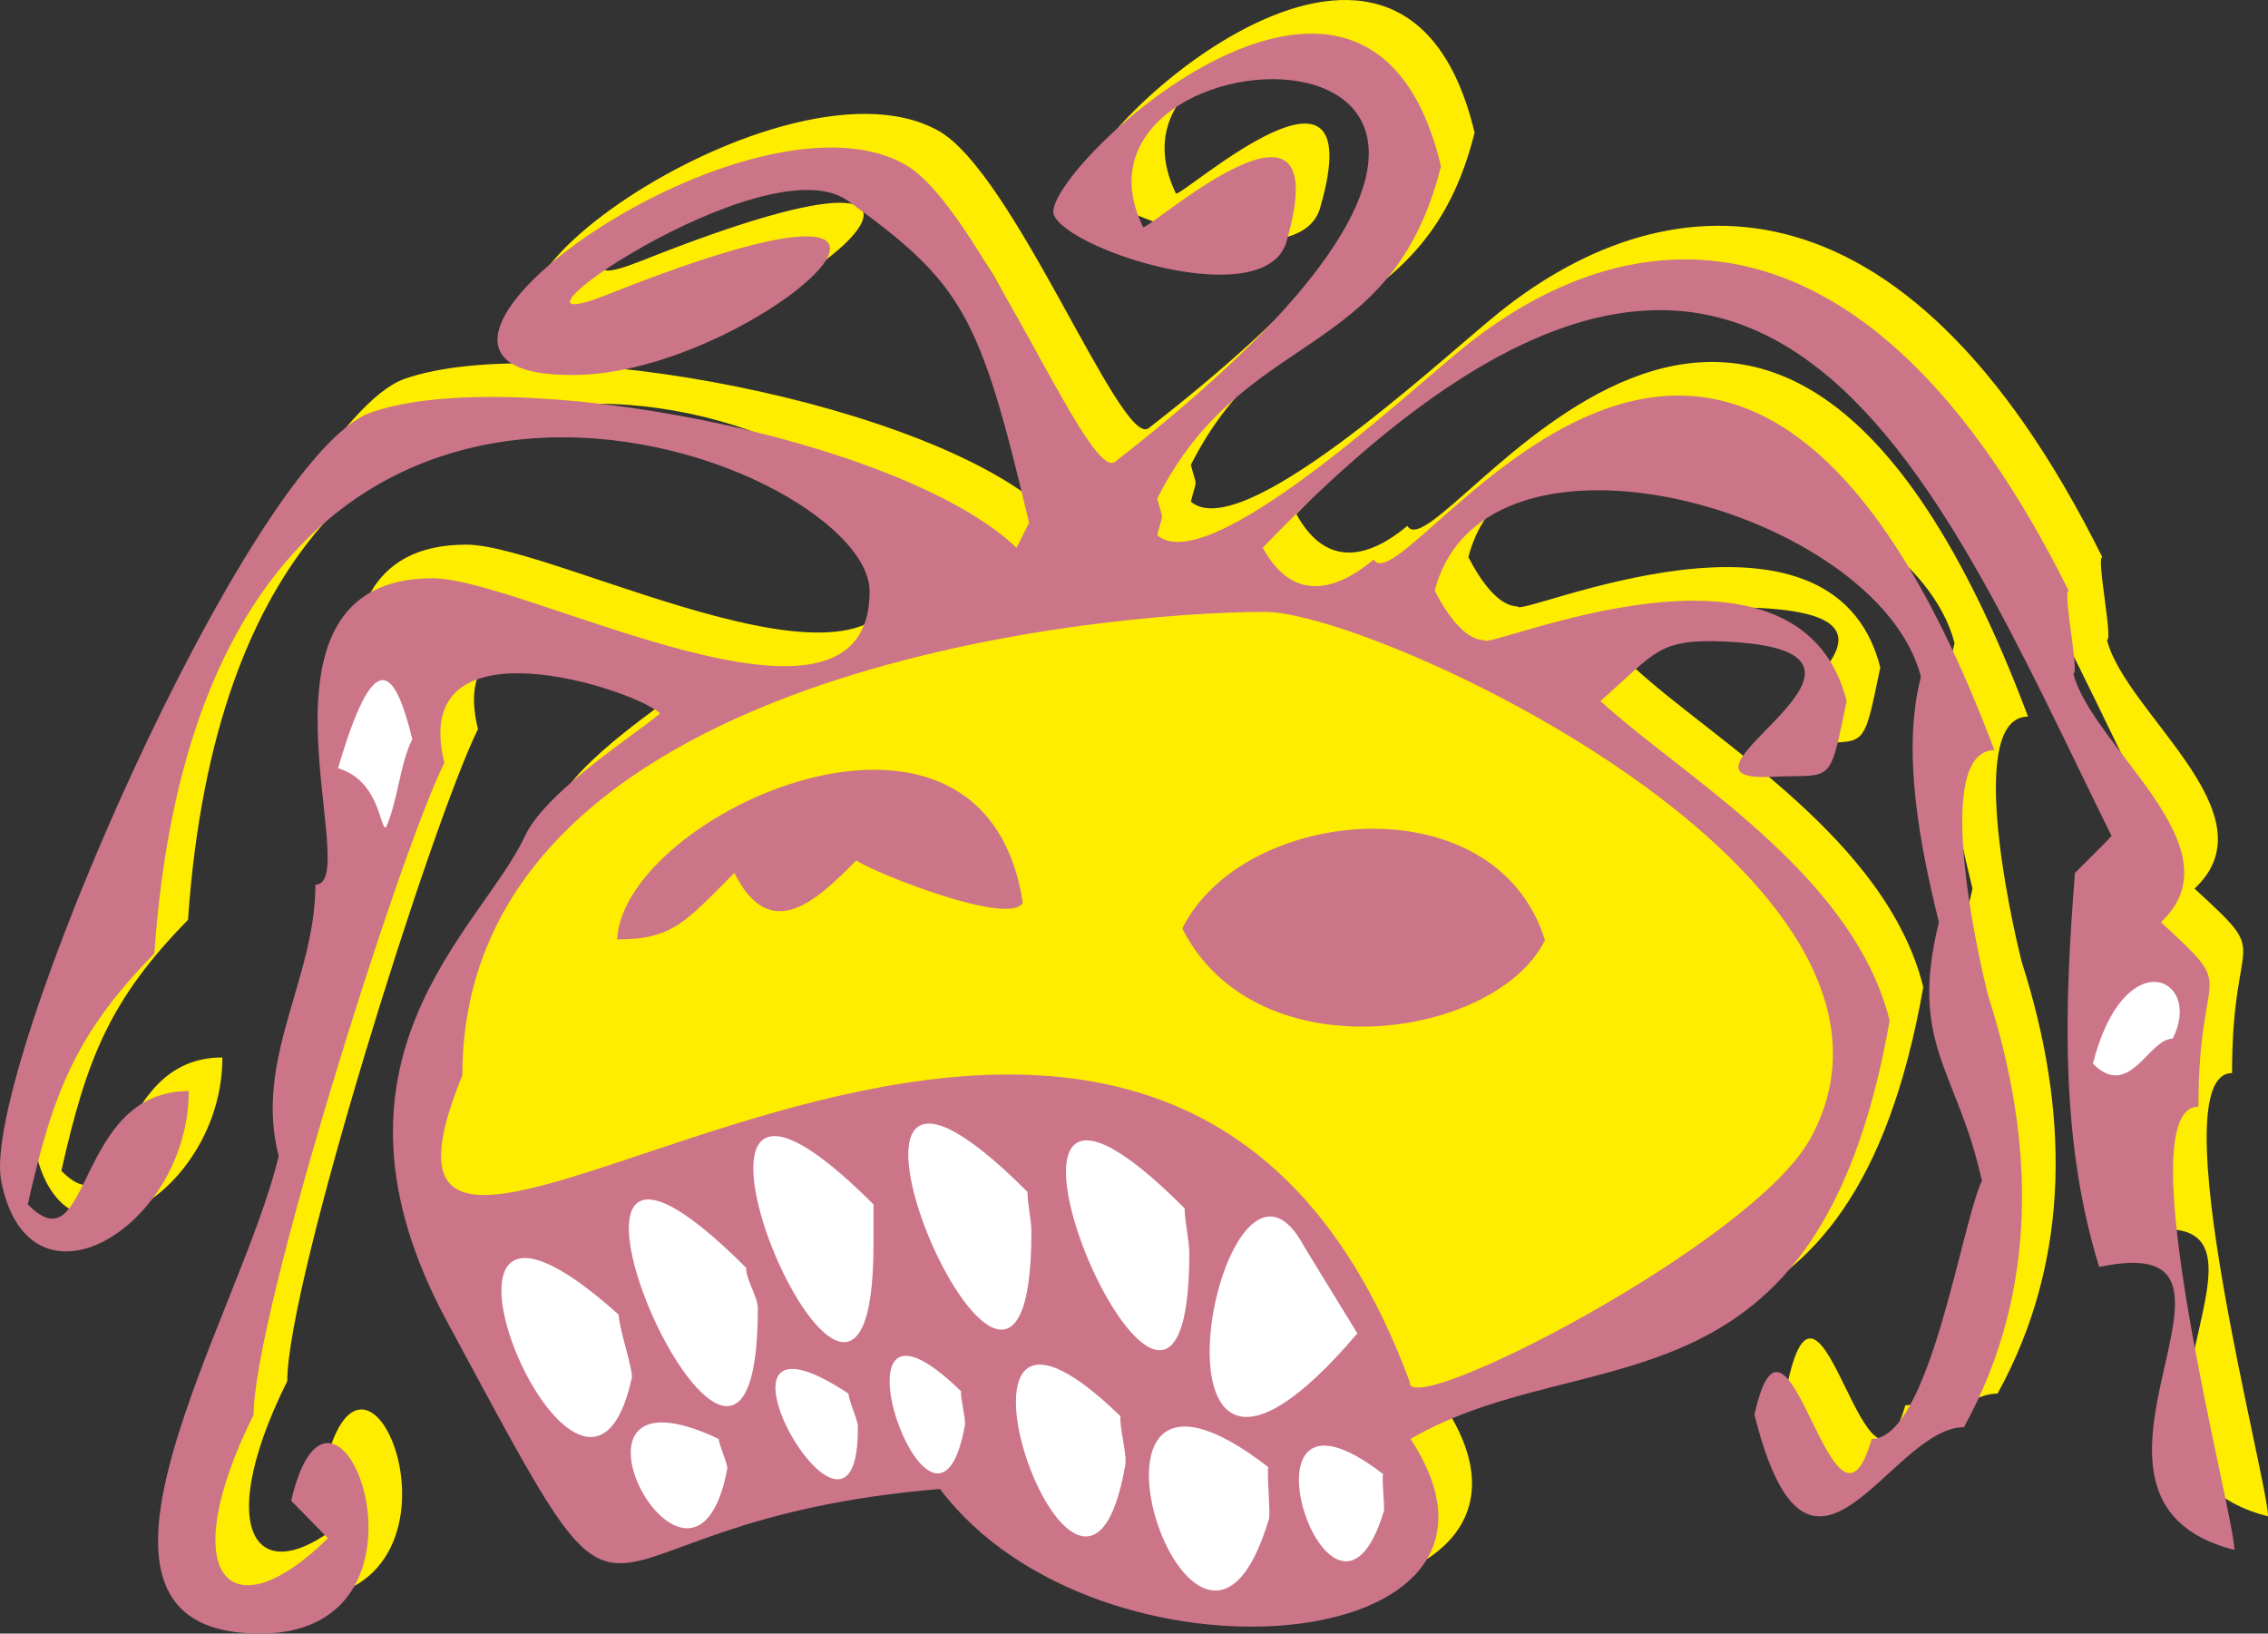 <svg xmlns="http://www.w3.org/2000/svg" width="278.544" height="200.611" viewBox="0 0 208.908 150.458"><rect x="0" y="0" width="208.908" height="150.458" fill="#333333" stroke="none"/><path d="M329.03 377.025c-5.688 4.68-23.256 20.952-27.864 16.992.576-2.304.576-1.152 0-3.384 7.992-15.84 21.6-12.456 26.136-30.6-6.768-28.368-37.368 1.08-35.64 4.536 1.656 3.384 19.8 9.072 21.456 2.232 4.68-16.416-12.384-1.152-13.32-1.152-9.792-20.16 53.352-21.816-2.52 21.6-2.52 1.944-12.456-23.688-19.44-27.432-14.904-8.208-53.136 19.656-30.384 19.44 16.848-.072 41.76-22.824 3.096-7.416-13.104 5.184 14.472-14.112 22.104-8.64 10.584 7.632 12.168 10.44 16.704 29.664l-1.152 2.304c-10.728-10.224-46.656-16.992-59.472-12.456-11.16 3.888-36 60.768-34.056 70.776 2.592 13.176 17.28 4.176 17.28-8.28-10.584 0-8.928 16.416-14.832 10.44 2.304-10.224 4.392-15.696 11.664-23.112 4.824-69.552 65.736-45.792 65.88-33.408.072 16.272-31.752-1.152-40.248-1.152-18.432 0-6.192 28.224-10.8 28.224 0 8.712-5.688 16.056-3.384 24.984-3.456 14.76-22.104 43.992-1.728 43.992 18.144 0 6.84-29.232 2.88-12.24l3.384 3.456c-9.144 9-14.184 3.384-6.84-11.376 0-9.144 13.32-51.48 17.568-60.048-3.384-13.608 17.568-6.768 19.872-4.536-2.808 2.304-10.584 7.272-12.456 11.304-4.032 8.64-20.232 20.592-7.128 44.784 19.224 35.64 8.928 18.36 45.36 15.336 14.544 19.296 56.664 15.624 43.344-4.608 16.2-9.432 37.512-1.008 44.136-38.52-3.384-13.608-19.224-22.608-26.64-29.448 5.112-4.464 5.256-5.76 11.52-5.472 19.44.936-7.416 13.032 4.248 12.456 5.688-.288 5.256 1.008 6.912-6.984-4.464-17.568-33.408-4.464-33.408-5.616-1.728 0-3.384-2.304-4.536-4.536 4.536-17.568 40.824-7.416 44.784 7.92-1.8 6.912-.072 15.624 1.656 22.608-2.808 11.304 1.728 13.608 3.96 23.832-1.872 3.816-4.824 23.76-10.152 23.76-3.528 12.24-7.704-16.128-10.8-2.232 5.112 20.376 12.456 1.152 19.296 1.152 6.984-12.672 6.48-26.496 2.232-39.744-1.152-4.536-5.04-22.608.576-22.608-24.264-64.584-54.288-12.6-57.168-17.568-3.456 2.88-7.416 4.032-10.224-1.08 46.08-48.024 61.704-6.84 78.192 26.568l-3.384 3.384c-.936 11.952-1.44 24.408 2.232 36.288 17.712-3.744-6.192 21.312 12.456 26.064 0-3.384-10.08-40.824-3.312-40.824 0-13.608 3.888-10.224-3.456-16.992 7.344-6.84-6.336-16.128-8.064-22.896.576 0-1.008-7.632-.432-7.632-18.504-37.224-40.752-34.776-56.088-22.104z" style="fill:#ffed00" transform="translate(-191.474 -347.814)"/><path d="M325.934 380.12c-5.688 4.68-23.256 20.953-27.864 16.993.576-2.304.576-1.152 0-3.384 7.992-15.84 21.6-12.456 26.136-30.6-6.768-28.368-37.368 1.08-35.64 4.536 1.656 3.384 19.8 9.072 21.456 2.232 4.68-16.416-12.384-1.152-13.248-1.152-9.864-20.16 53.28-21.816-2.592 21.6-2.52 1.944-12.456-23.688-19.44-27.432-14.904-8.208-53.136 19.656-30.384 19.44 16.848-.072 41.76-22.824 3.096-7.416-13.104 5.184 14.472-14.112 22.104-8.64 10.584 7.632 12.168 10.44 16.704 29.664l-1.152 2.304c-10.728-10.224-46.656-16.992-59.472-12.456-11.16 3.888-36 60.768-34.056 70.776 2.592 13.176 17.28 4.176 17.28-8.28-10.584 0-8.928 16.416-14.832 10.44 2.304-10.224 4.392-15.696 11.664-23.112 4.824-69.552 65.736-45.792 65.88-33.408.072 16.272-31.752-1.152-40.248-1.152-18.432 0-6.192 28.224-10.8 28.224 0 8.712-5.688 16.056-3.384 24.984-3.456 14.76-22.104 43.992-1.728 43.992 18.144 0 6.84-29.232 2.88-12.24l3.384 3.456c-9.144 9-14.184 3.384-6.84-11.376 0-9.144 13.32-51.48 17.568-60.048-3.384-13.608 17.568-6.768 19.872-4.536-2.808 2.304-10.584 7.272-12.456 11.304-4.032 8.64-20.232 20.592-7.128 44.784 19.224 35.64 8.928 18.36 45.36 15.336 14.544 19.296 56.664 15.624 43.344-4.608 16.2-9.432 37.512-1.008 44.136-38.52-3.384-13.608-19.224-22.608-26.64-29.448 5.112-4.464 5.256-5.76 11.52-5.472 19.44.864-7.416 13.032 4.248 12.456 5.688-.288 5.256 1.008 6.912-6.984-4.464-17.568-33.408-4.464-33.408-5.616-1.728 0-3.384-2.304-4.536-4.536 4.536-17.568 40.824-7.416 44.784 7.92-1.8 6.912-.072 15.624 1.656 22.608-2.808 11.304 1.728 13.608 3.96 23.832-1.872 3.816-4.824 23.76-10.152 23.76-3.528 12.24-7.704-16.128-10.8-2.232 5.112 20.376 12.456 1.152 19.296 1.152 6.984-12.672 6.48-26.496 2.232-39.744-1.152-4.536-5.04-22.608.576-22.608-24.264-64.584-54.288-12.6-57.168-17.568-3.456 2.88-7.416 4.032-10.224-1.08 46.08-48.024 61.704-6.84 78.192 26.568l-3.384 3.384c-.936 11.952-1.44 24.408 2.232 36.288 17.712-3.744-6.192 21.312 12.456 26.064 0-3.384-10.08-40.824-3.312-40.824 0-13.608 3.888-10.224-3.456-16.992 7.344-6.84-6.336-16.128-8.064-22.896.576 0-1.008-7.632-.432-7.632-18.504-37.224-40.752-34.776-56.088-22.104z" style="fill:#cc7589" transform="translate(-191.474 -347.814)"/><path d="M234.062 446.865c0-37.296 58.68-42.696 73.944-42.696 10.152 0 63.288 24.48 50.256 48.456-5.256 9.72-37.368 26.136-36.936 22.464-24.336-65.88-102.528 9.072-87.264-28.224z" style="fill:#ffed00" transform="translate(-191.474 -347.814)"/><path d="M248.318 434.337c5.112 0 6.264-1.584 10.8-6.12 3.384 6.768 7.776 2.304 11.232-1.152 1.656 1.152 14.184 6.12 15.336 3.888-3.6-23.328-36.792-8.208-37.368 3.384zm85.464.072c-4.536-14.616-27.792-12.384-33.408-1.08 6.84 13.536 28.944 10.152 33.408 1.08z" style="fill:#cc7589" transform="translate(-191.474 -347.814)"/><path d="m311.606 462.633 4.896 7.992c-21.888 25.704-12.6-22.464-4.896-7.992zm-39.672-.216c0 30.6-24.912-28.584 0-3.672v3.672zm-10.656 5.903c0 30.6-25.992-28.655-1.08-3.743 0 1.152 1.08 2.664 1.08 3.744z" style="fill:#fff" transform="translate(-191.474 -347.814)"/><path d="M249.686 474.657c-4.536 20.952-23.904-26.064-1.224-5.76 0 1.152 1.224 4.68 1.224 5.76z" style="fill:#fff" transform="translate(-191.474 -347.814)"/><path d="M258.47 483.08c-3.168 16.705-17.856-10.8-.792-2.735 0 .504.792 2.16.792 2.736zm12.024-3.887c.144 15.984-16.56-13.392-.864-3.024 0 .576.864 2.448.864 3.024zm9.864-.144c-2.808 15.768-13.896-16.272-.36-3.096-.072.576.432 2.52.36 3.096zm14.76 3.744c-4.032 23.04-20.232-23.76-.432-4.536-.144.864.648 3.672.432 4.536zm13.248 4.896c-6.696 22.536-21.096-21.024-.072-4.752-.144.792.216 4.032.072 4.752zm10.584-.72c-4.752 15.84-14.904-14.832-.072-3.384-.144.504.144 2.808.072 3.384z" style="fill:#fff" transform="translate(-191.474 -347.814)"/><path d="M301.022 463.209c0 30.6-25.272-29.016-.432-4.104 0 1.152.432 3.024.432 4.104zm-14.544-1.944c0 30.6-25.272-28.584-.36-3.672 0 1.152.36 2.592.36 3.672zm-57.024-45.36c-1.152 2.232-1.368 5.904-2.448 8.136-.576 0-.576-4.32-4.392-5.472 3.312-11.304 5.184-9.432 6.84-2.664zm162.144 27.575c-2.232 0-3.96 5.689-7.344 2.305 2.88-11.376 10.224-7.92 7.344-2.304z" style="fill:#fff" transform="translate(-191.474 -347.814)"/></svg>
